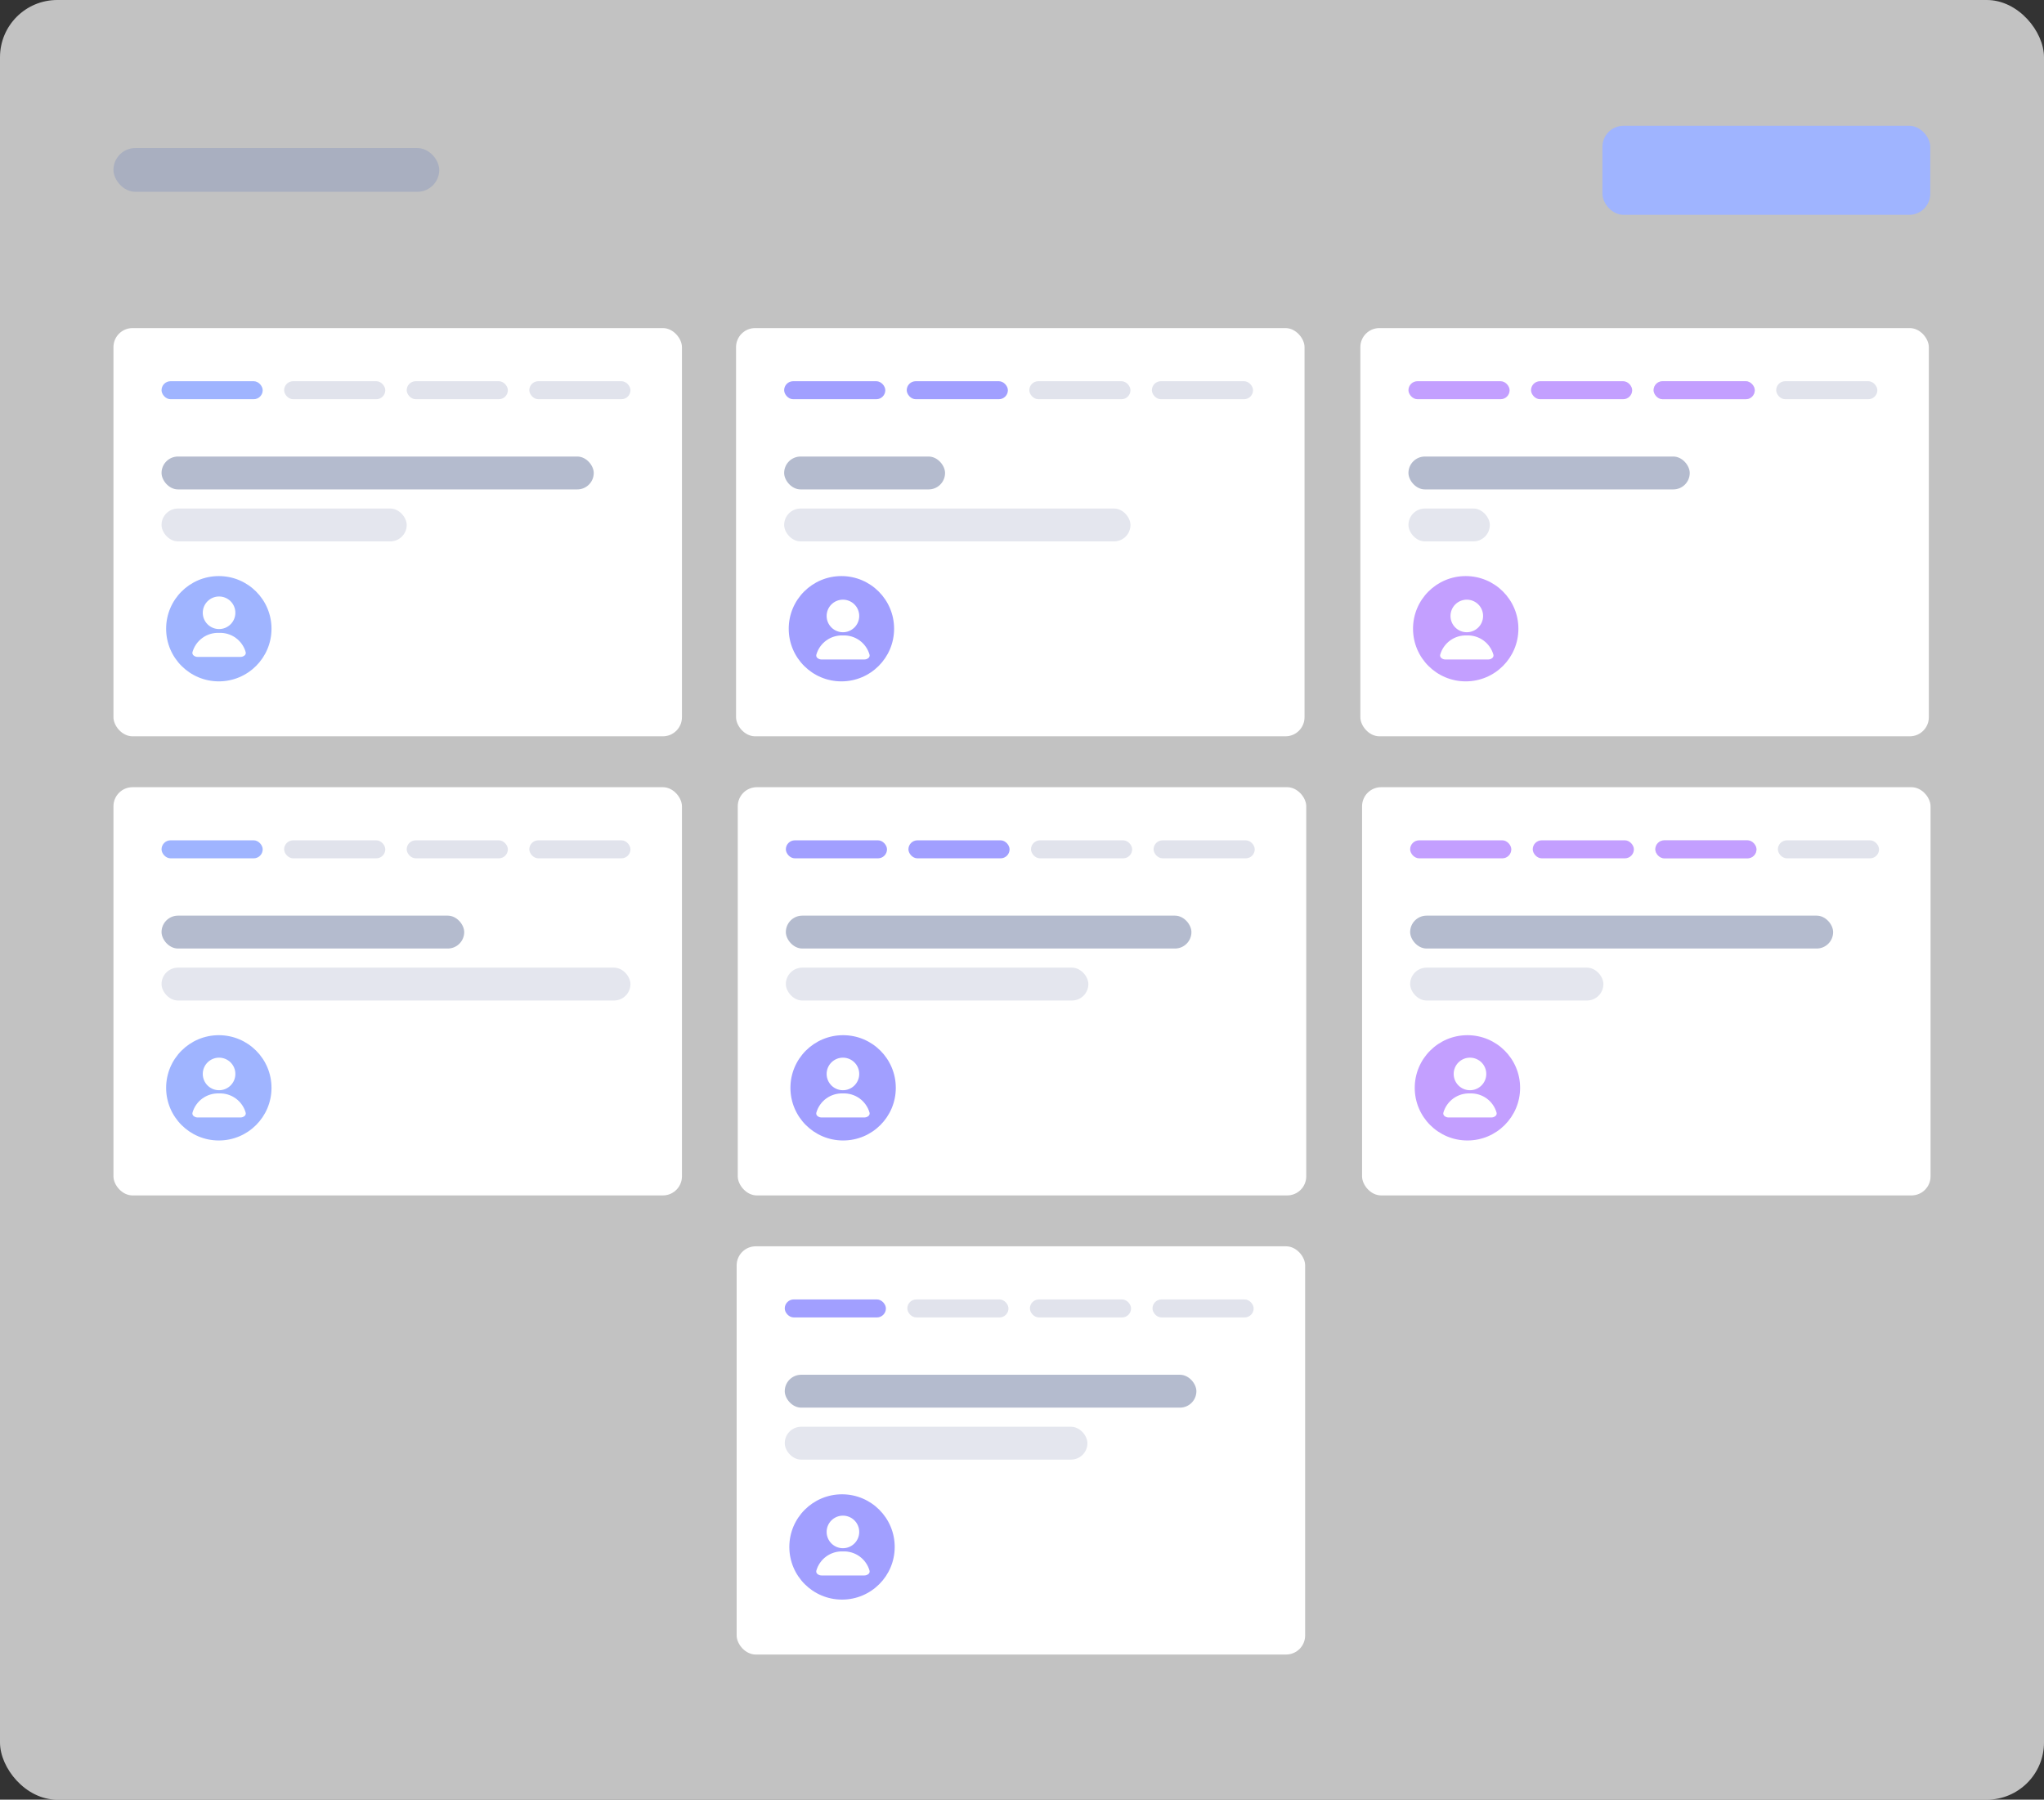 <svg width="643" height="566" viewBox="0 0 643 566" fill="none" xmlns="http://www.w3.org/2000/svg">
<rect x="0" y="0" width="643" height="566" fill="#333333" stroke="none"/>
<rect opacity="0.7" width="643" height="566" rx="18" fill="white"/>
<rect x="35.691" y="46.559" width="102.488" height="13.763" rx="6.882" fill="#A9AFC0"/>
<rect x="504.088" y="39.557" width="103.133" height="28.007" rx="6.63" fill="#9FB4FF"/>
<rect x="35.691" y="103.181" width="178.835" height="128.386" rx="6" fill="white"/>
<ellipse cx="68.835" cy="197.733" rx="16.574" ry="16.557" fill="#9FB4FF"/>
<path d="M68.915 197.837C71.746 197.837 74.041 195.544 74.041 192.716C74.041 189.888 71.746 187.595 68.915 187.595C66.084 187.595 63.789 189.888 63.789 192.716C63.789 195.544 66.084 197.837 68.915 197.837Z" fill="white"/>
<path d="M68.916 199.035C67.035 198.959 65.183 199.52 63.661 200.627C62.139 201.735 61.038 203.324 60.534 205.137C60.498 205.326 60.515 205.521 60.583 205.701C60.651 205.88 60.768 206.038 60.92 206.156C61.288 206.453 61.75 206.61 62.223 206.6H75.612C76.085 206.61 76.546 206.453 76.914 206.156C77.067 206.038 77.183 205.88 77.251 205.701C77.319 205.521 77.336 205.326 77.3 205.137C76.797 203.324 75.694 201.735 74.172 200.627C72.65 199.519 70.798 198.958 68.916 199.035V199.035Z" fill="white"/>
<rect x="50.818" y="159.93" width="77.123" height="10.34" rx="5.17" fill="#E4E6EE"/>
<rect x="50.818" y="143.579" width="135.962" height="10.34" rx="5.17" fill="#B4BBCE"/>
<rect x="50.818" y="119.889" width="31.822" height="5.663" rx="2.831" fill="#9FB4FF"/>
<rect x="89.381" y="119.889" width="31.822" height="5.663" rx="2.831" fill="#E1E3EC"/>
<rect x="127.941" y="119.889" width="31.822" height="5.663" rx="2.831" fill="#E1E3EC"/>
<rect x="166.506" y="119.889" width="31.822" height="5.663" rx="2.831" fill="#E1E3EC"/>
<rect x="35.691" y="247.572" width="178.835" height="128.386" rx="6" fill="white"/>
<ellipse cx="68.835" cy="342.122" rx="16.574" ry="16.557" fill="#9FB4FF"/>
<mask id="mask0" mask-type="alpha" maskUnits="userSpaceOnUse" x="52" y="325" width="34" height="34">
<ellipse cx="68.835" cy="342.122" rx="16.574" ry="16.557" fill="#9FC5FF"/>
</mask>
<g mask="url(#mask0)">
<path d="M68.915 342.874C71.746 342.874 74.041 340.582 74.041 337.753C74.041 334.925 71.746 332.633 68.915 332.633C66.084 332.633 63.789 334.925 63.789 337.753C63.789 340.582 66.084 342.874 68.915 342.874Z" fill="white"/>
<path d="M68.916 343.881C67.035 343.805 65.183 344.366 63.661 345.473C62.139 346.581 61.038 348.17 60.534 349.983C60.498 350.172 60.515 350.367 60.583 350.547C60.651 350.726 60.768 350.884 60.92 351.002C61.288 351.298 61.75 351.456 62.223 351.445H75.612C76.085 351.456 76.546 351.298 76.914 351.002C77.067 350.884 77.183 350.726 77.251 350.547C77.319 350.367 77.336 350.172 77.3 349.983C76.797 348.17 75.694 346.58 74.172 345.473C72.65 344.365 70.798 343.804 68.916 343.881V343.881Z" fill="white"/>
</g>
<rect x="50.818" y="304.32" width="147.506" height="10.34" rx="5.17" fill="#E4E6EE"/>
<rect x="50.818" y="287.969" width="95.213" height="10.34" rx="5.17" fill="#B4BBCE"/>
<rect x="50.818" y="264.28" width="31.822" height="5.663" rx="2.831" fill="#9FB4FF"/>
<rect x="89.381" y="264.28" width="31.822" height="5.663" rx="2.831" fill="#E1E3EC"/>
<rect x="127.941" y="264.28" width="31.822" height="5.663" rx="2.831" fill="#E1E3EC"/>
<rect x="166.506" y="264.28" width="31.822" height="5.663" rx="2.831" fill="#E1E3EC"/>
<rect x="232.084" y="247.572" width="178.835" height="128.386" rx="6" fill="white"/>
<ellipse cx="265.228" cy="342.122" rx="16.574" ry="16.557" fill="#A19FFF"/>
<path d="M265.169 342.874C268 342.874 270.295 340.582 270.295 337.753C270.295 334.925 268 332.633 265.169 332.633C262.338 332.633 260.043 334.925 260.043 337.753C260.043 340.582 262.338 342.874 265.169 342.874Z" fill="white"/>
<path d="M265.17 343.881C263.289 343.805 261.437 344.366 259.915 345.473C258.393 346.581 257.291 348.17 256.788 349.983C256.752 350.172 256.769 350.367 256.837 350.547C256.905 350.726 257.022 350.884 257.174 351.002C257.542 351.298 258.004 351.456 258.477 351.445H271.866C272.339 351.456 272.8 351.298 273.168 351.002C273.321 350.884 273.437 350.726 273.505 350.547C273.573 350.367 273.59 350.172 273.554 349.983C273.051 348.17 271.948 346.58 270.426 345.473C268.904 344.365 267.052 343.804 265.17 343.881V343.881Z" fill="white"/>
<rect x="247.211" y="304.32" width="95.165" height="10.34" rx="5.17" fill="#E4E6EE"/>
<rect x="247.211" y="287.969" width="127.587" height="10.34" rx="5.17" fill="#B4BBCE"/>
<rect x="247.211" y="264.28" width="31.822" height="5.663" rx="2.831" fill="#A19FFF"/>
<rect x="285.773" y="264.28" width="31.822" height="5.663" rx="2.831" fill="#A19FFF"/>
<rect x="324.332" y="264.28" width="31.822" height="5.663" rx="2.831" fill="#E1E3EC"/>
<rect x="362.896" y="264.28" width="31.822" height="5.663" rx="2.831" fill="#E1E3EC"/>
<rect x="428.477" y="247.572" width="178.835" height="128.386" rx="6" fill="white"/>
<ellipse cx="461.621" cy="342.122" rx="16.574" ry="16.557" fill="#C39FFF"/>
<path d="M462.425 342.874C465.256 342.874 467.551 340.582 467.551 337.753C467.551 334.925 465.256 332.633 462.425 332.633C459.594 332.633 457.299 334.925 457.299 337.753C457.299 340.582 459.594 342.874 462.425 342.874Z" fill="white"/>
<path d="M462.424 343.881C460.543 343.805 458.691 344.366 457.169 345.473C455.647 346.581 454.545 348.17 454.042 349.983C454.006 350.172 454.023 350.367 454.091 350.547C454.159 350.726 454.276 350.884 454.428 351.002C454.796 351.298 455.257 351.456 455.731 351.445H469.119C469.593 351.456 470.054 351.298 470.422 351.002C470.574 350.884 470.691 350.726 470.759 350.547C470.827 350.367 470.844 350.172 470.808 349.983C470.305 348.17 469.202 346.58 467.68 345.473C466.158 344.365 464.306 343.804 462.424 343.881V343.881Z" fill="white"/>
<rect x="443.604" y="304.32" width="60.794" height="10.34" rx="5.17" fill="#E4E6EE"/>
<rect x="443.604" y="287.969" width="133.063" height="10.34" rx="5.17" fill="#B4BBCE"/>
<rect x="443.604" y="264.28" width="31.822" height="5.663" rx="2.831" fill="#C39FFF"/>
<rect x="482.168" y="264.28" width="31.822" height="5.663" rx="2.831" fill="#C39FFF"/>
<rect x="520.727" y="264.28" width="31.822" height="5.663" rx="2.831" fill="#E1E3EC"/>
<rect x="520.729" y="264.28" width="31.822" height="5.663" rx="2.831" fill="#C39FFF"/>
<rect x="559.287" y="264.28" width="31.822" height="5.663" rx="2.831" fill="#E1E3EC"/>
<rect x="231.736" y="391.962" width="178.835" height="128.386" rx="6" fill="white"/>
<ellipse cx="264.882" cy="486.513" rx="16.574" ry="16.557" fill="#A19FFF"/>
<mask id="mask1" mask-type="alpha" maskUnits="userSpaceOnUse" x="248" y="469" width="34" height="35">
<ellipse cx="264.882" cy="486.513" rx="16.574" ry="16.557" fill="#A19FFF"/>
</mask>
<g mask="url(#mask1)">
<path d="M265.169 486.911C268 486.911 270.295 484.618 270.295 481.79C270.295 478.962 268 476.669 265.169 476.669C262.338 476.669 260.043 478.962 260.043 481.79C260.043 484.618 262.338 486.911 265.169 486.911Z" fill="white"/>
<path d="M265.17 487.918C263.289 487.842 261.437 488.403 259.915 489.511C258.393 490.618 257.291 492.207 256.788 494.02C256.752 494.209 256.769 494.404 256.837 494.584C256.905 494.764 257.022 494.921 257.174 495.039C257.542 495.336 258.004 495.493 258.477 495.483H271.866C272.339 495.493 272.8 495.336 273.168 495.039C273.321 494.921 273.437 494.764 273.505 494.584C273.573 494.404 273.59 494.209 273.554 494.02C273.051 492.207 271.948 490.618 270.426 489.51C268.904 488.402 267.052 487.841 265.17 487.918V487.918Z" fill="white"/>
</g>
<rect x="246.865" y="448.71" width="95.213" height="10.34" rx="5.17" fill="#E4E6EE"/>
<rect x="246.865" y="432.359" width="129.495" height="10.34" rx="5.17" fill="#B4BBCE"/>
<rect x="246.865" y="408.67" width="31.822" height="5.663" rx="2.831" fill="#A19FFF"/>
<rect x="323.986" y="408.67" width="31.822" height="5.663" rx="2.831" fill="#E1E3EC"/>
<rect x="285.426" y="408.67" width="31.822" height="5.663" rx="2.831" fill="#E1E3EC"/>
<rect x="362.549" y="408.67" width="31.822" height="5.663" rx="2.831" fill="#E1E3EC"/>
<rect x="231.547" y="103.181" width="178.835" height="128.386" rx="6" fill="white"/>
<ellipse cx="264.691" cy="197.733" rx="16.574" ry="16.557" fill="#A19FFF"/>
<path d="M265.169 198.837C268 198.837 270.295 196.544 270.295 193.716C270.295 190.888 268 188.595 265.169 188.595C262.338 188.595 260.043 190.888 260.043 193.716C260.043 196.544 262.338 198.837 265.169 198.837Z" fill="white"/>
<path d="M265.17 199.844C263.289 199.768 261.437 200.329 259.915 201.436C258.393 202.544 257.291 204.133 256.788 205.946C256.752 206.134 256.769 206.33 256.837 206.509C256.905 206.689 257.022 206.847 257.174 206.964C257.542 207.261 258.004 207.419 258.477 207.408H271.866C272.339 207.419 272.8 207.261 273.168 206.964C273.321 206.847 273.437 206.689 273.505 206.509C273.573 206.33 273.59 206.134 273.554 205.946C273.051 204.133 271.948 202.543 270.426 201.436C268.904 200.328 267.052 199.767 265.17 199.844V199.844Z" fill="white"/>
<rect x="246.678" y="159.93" width="108.944" height="10.34" rx="5.17" fill="#E4E6EE"/>
<rect x="246.678" y="143.579" width="50.617" height="10.34" rx="5.17" fill="#B4BBCE"/>
<rect x="246.678" y="119.889" width="31.822" height="5.663" rx="2.831" fill="#A19FFF"/>
<rect x="285.238" y="119.889" width="31.822" height="5.663" rx="2.831" fill="#A19FFF"/>
<rect x="323.799" y="119.889" width="31.822" height="5.663" rx="2.831" fill="#E1E3EC"/>
<rect x="362.359" y="119.889" width="31.822" height="5.663" rx="2.831" fill="#E1E3EC"/>
<rect x="427.939" y="103.181" width="178.835" height="128.386" rx="6" fill="white"/>
<ellipse cx="461.083" cy="197.733" rx="16.574" ry="16.557" fill="#C39FFF"/>
<path d="M461.423 198.837C464.254 198.837 466.549 196.544 466.549 193.716C466.549 190.888 464.254 188.595 461.423 188.595C458.592 188.595 456.297 190.888 456.297 193.716C456.297 196.544 458.592 198.837 461.423 198.837Z" fill="white"/>
<path d="M461.424 199.844C459.543 199.768 457.691 200.329 456.169 201.436C454.647 202.544 453.545 204.133 453.042 205.946C453.006 206.134 453.023 206.33 453.091 206.509C453.159 206.689 453.276 206.847 453.428 206.964C453.796 207.261 454.257 207.419 454.731 207.408H468.119C468.593 207.419 469.054 207.261 469.422 206.964C469.574 206.847 469.691 206.689 469.759 206.509C469.827 206.33 469.844 206.134 469.808 205.946C469.305 204.133 468.202 202.543 466.68 201.436C465.158 200.328 463.306 199.767 461.424 199.844V199.844Z" fill="white"/>
<rect x="443.07" y="159.93" width="25.596" height="10.34" rx="5.17" fill="#E4E6EE"/>
<rect x="443.07" y="143.579" width="88.486" height="10.34" rx="5.17" fill="#B4BBCE"/>
<rect x="443.07" y="119.889" width="31.822" height="5.663" rx="2.831" fill="#C39FFF"/>
<rect x="481.631" y="119.889" width="31.822" height="5.663" rx="2.831" fill="#C39FFF"/>
<rect x="520.189" y="119.889" width="31.822" height="5.663" rx="2.831" fill="#E1E3EC"/>
<rect x="520.191" y="119.889" width="31.822" height="5.663" rx="2.831" fill="#C39FFF"/>
<rect x="558.752" y="119.889" width="31.822" height="5.663" rx="2.831" fill="#E1E3EC"/>
</svg>
